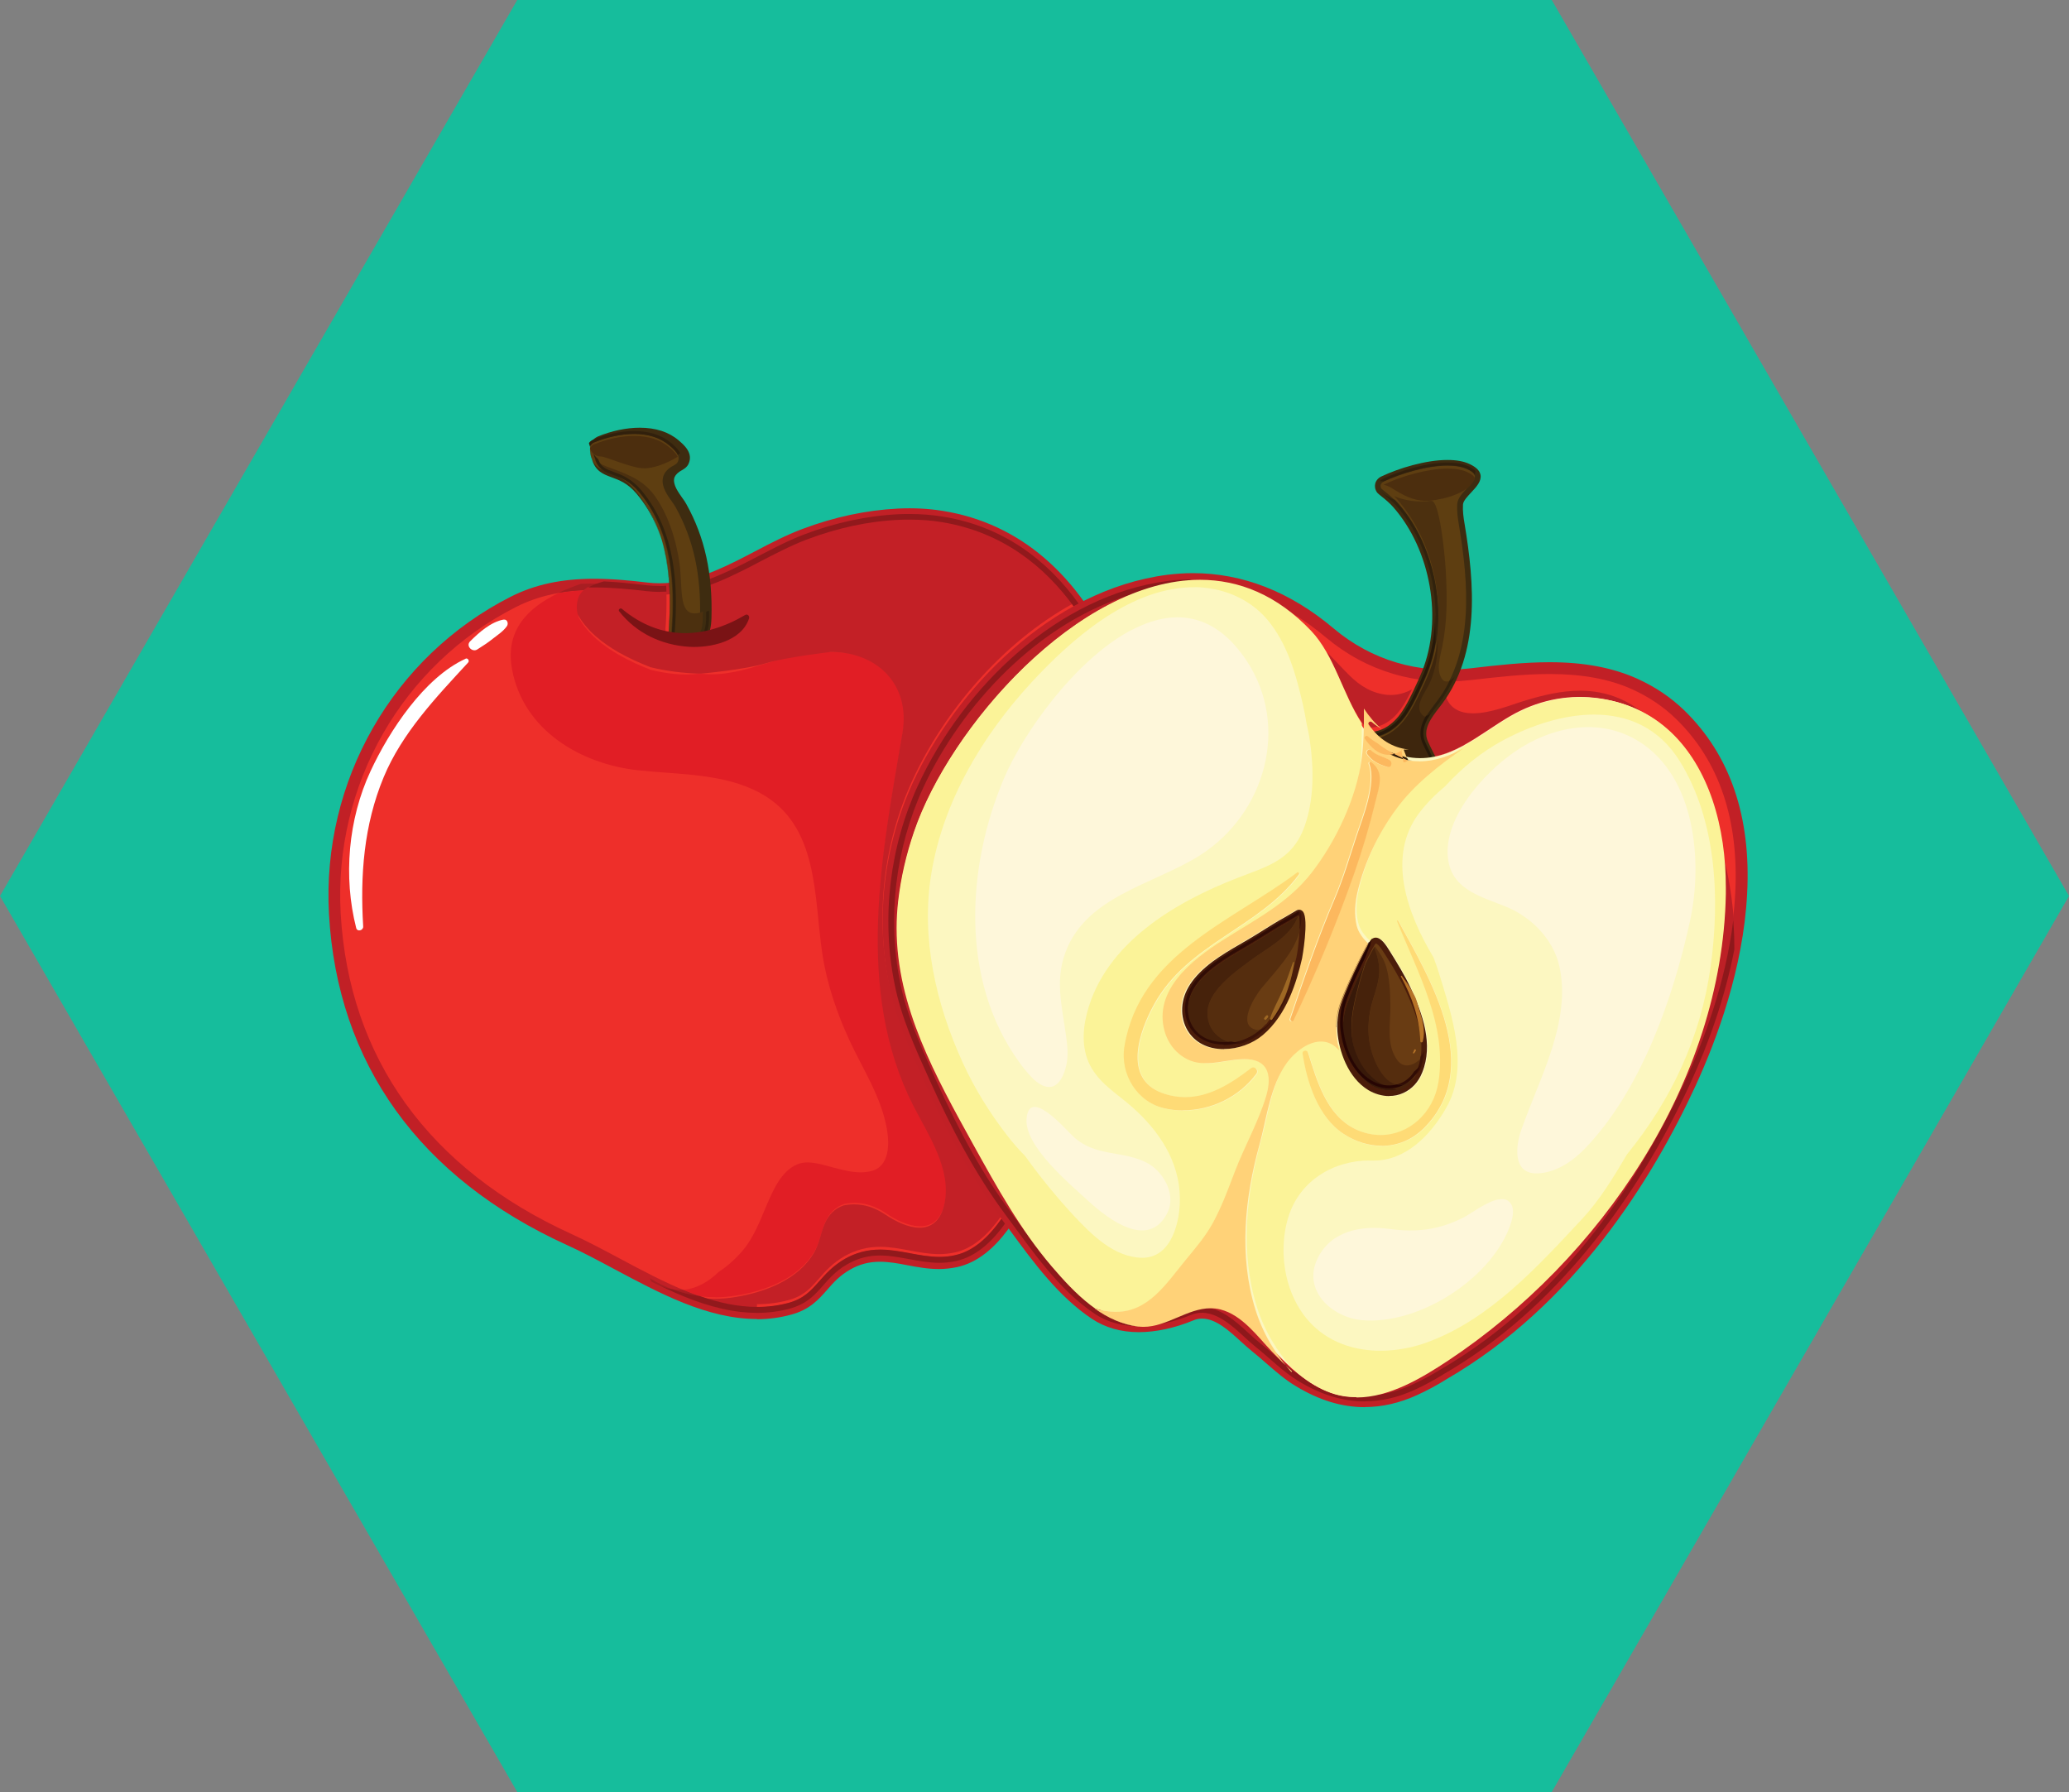 <svg xmlns="http://www.w3.org/2000/svg" id="Layer_2" viewBox="0 0 198.36 171.78"><rect x="0" y="0" width="198.36" height="171.78" fill="#808080" stroke="none"/><g id="Layer_1-2"><polygon points="49.59 171.78 0 85.89 49.59 0 148.77 0 198.36 85.89 148.77 171.78 49.59 171.78" fill="#16bd9c"></polygon><g id="Layer_2-2"><g><path d="M71.71,53.82c-3.05,1.57-6.16,2.97-9.71,2.54-4.36-.52-8.7-.75-12.78,1.33-10.74,5.44-17.81,17.15-17.11,29.88,.83,14.89,9.33,25.28,22.5,31.26,6.39,2.9,13.83,8.63,21.13,6.62,2.86-.78,3.03-2.85,5.53-4.27,2.11-1.19,3.97-.83,5.9-.47,1.42,.27,2.87,.54,4.49,.19,3.97-.85,6.31-6.11,7.93-9.43,3.93-8.03,9.4-16.71,10.27-25.81,1.33-13.72-3.68-33.59-19.49-36.14-1.39-.23-2.81-.29-4.21-.23-3.08,.15-6.14,.83-9.02,1.92-1.85,.69-3.63,1.68-5.43,2.61" fill="#ee2f2a"></path><path d="M56.99,56.57c-2.95,0-5.35,.52-7.53,1.62-10.89,5.53-17.48,17.04-16.8,29.34,.78,13.89,8.44,24.54,22.17,30.78,1.47,.67,2.97,1.47,4.55,2.31,4.3,2.3,8.74,4.68,13.21,4.68,1.04,0,2.04-.13,3.01-.39,1.46-.4,2.14-1.17,2.92-2.05,.62-.7,1.32-1.5,2.48-2.17,1.06-.6,2.17-.89,3.39-.89,.97,0,1.92,.18,2.84,.35s1.87,.35,2.84,.35c.52,0,1.01-.05,1.48-.16,3.48-.75,5.67-5.27,7.28-8.56l.28-.57c.79-1.62,1.63-3.23,2.51-4.93,3.45-6.65,7.02-13.52,7.71-20.68,.72-7.43-.51-15.64-3.28-21.98-2.36-5.41-7.02-12.15-15.75-13.56-1.31-.21-2.71-.28-4.11-.22-2.93,.13-5.91,.78-8.85,1.89-1.48,.56-2.97,1.34-4.41,2.08-.32,.17-.65,.34-.97,.51-2.64,1.36-5.49,2.69-8.68,2.69-.45,0-.9-.03-1.35-.08-1.47-.18-3.21-.35-4.95-.35m15.6,69.86c-4.74,0-9.31-2.45-13.73-4.81-1.57-.84-3.05-1.63-4.49-2.28-14.13-6.43-22.02-17.4-22.82-31.73-.7-12.75,6.13-24.68,17.41-30.41,2.33-1.18,4.88-1.73,8.02-1.73,1.79,0,3.57,.18,5.07,.36,.4,.05,.81,.07,1.21,.07,2.94,0,5.66-1.26,8.18-2.56,.32-.17,.64-.33,.96-.5,1.46-.77,2.99-1.56,4.53-2.14,3.05-1.15,6.14-1.81,9.19-1.96,1.47-.07,2.94,0,4.32,.23,7.3,1.18,13.03,6.1,16.59,14.21,2.84,6.5,4.1,14.93,3.37,22.54-.72,7.37-4.33,14.35-7.83,21.1-.88,1.7-1.71,3.3-2.5,4.91l-.28,.57c-1.7,3.5-4.03,8.3-8.05,9.16-.56,.11-1.12,.18-1.71,.18-1.08,0-2.07-.19-3.04-.37-.91-.18-1.77-.33-2.63-.33-1.04,0-1.95,.24-2.84,.75-1,.57-1.61,1.25-2.2,1.93-.82,.93-1.67,1.91-3.46,2.39-1.05,.29-2.16,.44-3.29,.44" fill="#c12026"></path><path d="M68.57,124.35c-.52,0-1.02-.03-1.5-.1-.53-.19-1.06-.39-1.59-.61,1.29-.09,2.45-.77,3.44-1.73,.87-.56,1.66-1.29,2.33-2.09,1.01-1.21,1.59-2.74,2.2-4.17,.62-1.45,1.42-3.38,2.97-4.03,.31-.13,.64-.19,1-.19,.82,0,1.7,.29,2.44,.48,.87,.22,1.75,.47,2.64,.47,.34,0,.69-.04,1.04-.12,1.77-.47,1.74-2.63,1.48-4.08-.54-3.04-2.28-5.66-3.56-8.41-1.22-2.65-2.18-5.43-2.62-8.34-.83-5.53-.31-12.33-5.96-15.41-3.5-1.91-7.85-1.76-11.69-2.18-5.44-.58-11.02-3.79-12.1-9.69-.69-3.77,1.57-5.92,4.46-7.3,.91-.16,1.88-.25,2.91-.27-.46,.27-.82,.63-.97,1.15-.13,.48-.13,.96-.02,1.44,.84,1.56,2.36,2.75,3.89,3.62,.98,.56,2.01,1.03,3.06,1.43,1.51,.36,3.08,.55,4.5,.37h.37c2.13,.23,4.16-.39,6.19-1,2.03-.62,4.06-1.23,6.19-1.07h.25c4.38-.06,7.41,3.09,6.65,7.59-1.98,11.61-4.6,24.61,1.04,35.74,1.42,2.8,3.69,6.12,2.98,9.42-.36,1.68-1.29,2.28-2.37,2.28s-2.28-.57-3.29-1.26c-1-.67-1.98-.98-2.98-.98-.33,0-.67,.03-1.01,.1-.21,.07-.41,.16-.61,.28-1.57,1-1.39,2.75-2.21,4.2-1.49,2.63-4.72,3.85-7.55,4.3-.67,.11-1.34,.17-1.97,.17" fill="#e11e25"></path><path d="M71.02,125.76c-2.48-.27-4.93-1.16-7.16-2.24,2.34,1.09,4.75,1.96,7.16,2.24m-3.95-1.51c-.89-.11-1.74-.34-2.55-.64,.22,.03,.43,.04,.63,.04,.11,0,.22,0,.32-.01,.53,.22,1.06,.43,1.59,.61m-13.54-67.41c.7-.33,1.44-.62,2.19-.88,.29,0,.58-.02,.86-.02,1.74,0,3.5,.19,5.25,.39-1.31-.16-2.61-.29-3.92-.35-.5,.15-1.03,.32-1.47,.58-1.04,.02-2,.11-2.91,.27" fill="#a81e22"></path><path d="M72.58,125.85c-.53,0-1.05-.03-1.58-.09,.52,.06,1.05,.09,1.57,.09,1.06,0,2.11-.12,3.15-.41,2.86-.78,3.03-2.85,5.53-4.27,1.09-.62,2.11-.82,3.12-.82,.93,0,1.86,.18,2.79,.35s1.89,.35,2.89,.35c.52,0,1.05-.04,1.6-.17,1.91-.4,3.44-1.84,4.7-3.59h0c-1.25,1.74-2.79,3.17-4.7,3.59-.55,.11-1.08,.17-1.6,.17-1.01,0-1.96-.18-2.89-.35s-1.86-.35-2.79-.35c-1.01,0-2.02,.2-3.12,.82-2.5,1.42-2.66,3.48-5.53,4.27-1.05,.29-2.09,.41-3.14,.41m-8.08-2.25c-.38-.05-.78-.17-1.18-.33,.18,.08,.34,.18,.52,.26-.46-.21-.91-.44-1.37-.66-.06-.11-.11-.23-.17-.34,.7,.43,1.43,.79,2.2,1.08m-2.51-67.24s-.1,0-.16-.02c.05,0,.1,0,.16,.02" fill="#a81e22"></path><path d="M72.58,125.45c-1.85,0-3.69-.4-5.53-1.05,.49,.06,1,.1,1.5,.1,.63,0,1.3-.05,1.97-.17,2.83-.46,6.05-1.67,7.55-4.3,.82-1.46,.64-3.21,2.21-4.2,.2-.12,.39-.21,.61-.28,.34-.07,.67-.1,1.01-.1,1,0,1.98,.31,2.98,.98,1.01,.68,2.23,1.26,3.29,1.26s2-.6,2.37-2.28c.72-3.31-1.54-6.61-2.98-9.42-5.65-11.12-3.02-24.13-1.04-35.74,.77-4.5-2.27-7.65-6.65-7.75h-.25s-4.16,.47-6.19,1.08c-2.03,.62-6.19,.99-6.19,.99h-.34c-1.43-.05-3-.24-4.53-.61-1.05-.41-2.09-.88-3.08-1.44-1.53-.88-3.07-2.08-3.91-3.64-.11-.48-.11-.96,.02-1.45,.15-.52,.52-.89,.98-1.16h.58c1.73,0,3.47,.18,4.95,.35,.45,.05,.9,.08,1.35,.08,.21,0,.43,0,.63-.02,.03,1.24,0,2.45-.09,3.58-.04,.52,.25,.92,.73,1.04,.61,.15,1.08,.21,1.46,.21,1.3,0,1.87-.75,1.92-2.51,.03-1.09,0-2.14-.08-3.13,1.43-.5,2.8-1.17,4.12-1.85,.32-.17,.65-.33,.97-.51,1.44-.75,2.92-1.52,4.41-2.08,2.94-1.11,5.92-1.74,8.85-1.89,.33-.02,.66-.02,1-.02,1.06,0,2.1,.08,3.1,.24,5.88,.94,9.91,4.31,12.64,8.07-6.99,3.84-12.49,10.56-15.42,16.91-2.78,6.02-3.59,12.91-2.29,19.37,.64,3.2,1.97,6.16,3.26,9.02l.12,.28c2.49,5.54,4.77,9.59,7.41,13.15-1.21,1.72-2.66,3.11-4.47,3.5-.48,.1-.96,.16-1.48,.16-.97,0-1.92-.18-2.84-.35s-1.87-.35-2.84-.35c-1.22,0-2.33,.29-3.39,.89-1.16,.66-1.87,1.46-2.48,2.17-.78,.89-1.45,1.66-2.92,2.05-.95,.26-1.97,.39-3.01,.39" fill="#c32026"></path><path d="M72.58,125.85c-.52,0-1.05-.03-1.57-.09-2.42-.28-4.82-1.15-7.16-2.24-.18-.08-.35-.17-.52-.26,.4,.17,.8,.28,1.18,.33,.81,.31,1.66,.53,2.55,.64,1.84,.64,3.68,1.05,5.53,1.05,1.04,0,2.04-.13,3.01-.39,1.46-.4,2.14-1.17,2.92-2.05,.62-.7,1.32-1.5,2.48-2.17,1.06-.6,2.17-.89,3.39-.89,.97,0,1.92,.18,2.84,.35s1.87,.35,2.84,.35c.52,0,1.01-.05,1.48-.16,1.8-.38,3.27-1.78,4.47-3.5,0,0,.01,.02,.02,.03,.1,.15,.22,.29,.32,.44-1.25,1.74-2.79,3.17-4.7,3.59-.55,.11-1.08,.17-1.6,.17-1.01,0-1.96-.18-2.89-.35s-1.86-.35-2.79-.35c-1.01,0-2.02,.2-3.12,.82-2.5,1.42-2.66,3.48-5.53,4.27-1.04,.28-2.09,.41-3.15,.41m30.35-67.73c-2.73-3.75-6.76-7.11-12.64-8.07-1-.17-2.04-.24-3.1-.24-.33,0-.66,0-1,.02-2.93,.13-5.91,.78-8.85,1.89-1.48,.56-2.97,1.34-4.41,2.08-.32,.17-.65,.34-.97,.51-1.32,.67-2.69,1.35-4.12,1.85-.02-.2-.03-.38-.05-.57,1.34-.48,2.63-1.11,3.93-1.77,1.8-.92,3.6-1.92,5.43-2.61,2.88-1.09,5.94-1.77,9.02-1.92,.34-.02,.69-.02,1.04-.02,1.06,0,2.13,.08,3.17,.25,5.67,.91,9.95,4.05,13.04,8.35-.17,.08-.33,.18-.5,.27m-39.65-1.4c-.45,0-.9-.03-1.35-.08-1.47-.18-3.21-.35-4.95-.35h-.55c.45-.27,.98-.44,1.47-.58,1.31,.06,2.61,.2,3.92,.35,.05,0,.1,0,.16,.02h0c.44,.05,.86,.07,1.29,.07,.21,0,.4,0,.61-.02,0,.19,.02,.37,.02,.56-.21,0-.41,.02-.63,.02" fill="#91191c"></path><path d="M65.32,48.5c-.47-.84-2.13-2.42-.56-3.47,.27-.19,.61-.3,.76-.63,.38-.83-.33-1.46-.88-1.93-1.99-1.68-5.15-1.28-7.49-.32-.18,.07-.33,.2-.45,.36-.07,.06-.13,.15-.12,.26v.12c-.02,.44,.03,.79,.17,1.06,.56,1.98,2.34,.98,4.22,3.2,3.2,3.79,3.49,8.69,3.15,13.39-.02,.36,.15,.65,.51,.74,2.04,.48,2.98,.23,3.05-2.03,.11-3.87-.48-7.35-2.37-10.77" fill="#5e3e11"></path><path d="M60.78,41.6c-1.2,0-2.56,.29-3.83,.81-.12,.05-.24,.15-.31,.26l-.06,.07v.15c-.02,.4,.02,.72,.13,.95,.27,.93,.78,1.12,1.54,1.4,.75,.28,1.68,.62,2.63,1.74,3.42,4.05,3.52,9.4,3.22,13.6,0,.17,.03,.38,.3,.45,.57,.13,1,.2,1.34,.2,.83,0,1.32-.32,1.37-1.97,.12-4.16-.62-7.54-2.33-10.63-.08-.16-.21-.33-.35-.53-.46-.64-1.03-1.45-.88-2.26,.07-.41,.33-.77,.76-1.06,.07-.05,.15-.09,.23-.13,.2-.11,.36-.21,.44-.37,.28-.61-.22-1.1-.81-1.6-.85-.72-1.99-1.09-3.38-1.09m5.53,20.2c-.38,0-.85-.06-1.46-.21-.48-.11-.76-.52-.73-1.04,.29-4.1,.2-9.3-3.09-13.2-.85-1.02-1.68-1.32-2.41-1.59-.79-.29-1.54-.57-1.88-1.73-.13-.28-.21-.68-.18-1.16v-.1c-.02-.18,.05-.35,.19-.47,.13-.19,.33-.34,.54-.44,1.33-.55,2.76-.85,4.03-.85,1.52,0,2.78,.4,3.73,1.21,.5,.43,1.44,1.21,.95,2.26-.15,.32-.43,.49-.66,.62-.06,.04-.13,.07-.2,.12-.3,.21-.48,.44-.52,.69-.1,.58,.39,1.28,.79,1.84,.15,.21,.29,.4,.38,.58,1.77,3.18,2.53,6.66,2.41,10.92-.05,1.76-.62,2.51-1.92,2.51" fill="#3e2c10"></path><path d="M66,61.23c-.34,0-.77-.06-1.34-.2-.27-.06-.31-.28-.3-.45,.3-4.2,.2-9.55-3.22-13.6-.95-1.12-1.89-1.47-2.63-1.74-.72-.26-1.2-.45-1.48-1.2,.28,.27,.62,.49,1.03,.64,1.8,.69,3.46,1.15,4.68,2.81,1.24,1.7,2.07,4.1,2.41,6.55,.31,2.28-.1,4.76,1.44,4.76,.23,0,.49-.05,.8-.17,0,.21,0,.41-.01,.62-.05,1.65-.54,1.97-1.37,1.97" fill="#4c300f"></path><path d="M66.33,61.51c-.39,0-.86-.07-1.4-.21-.36-.08-.54-.37-.51-.74,.33-4.72,.04-9.61-3.15-13.39-1.88-2.22-3.66-1.23-4.22-3.2-.06-.13-.11-.3-.15-.48,.12,.2,.28,.38,.46,.55,.28,.77,.77,.94,1.48,1.2,.75,.28,1.68,.62,2.63,1.74,3.42,4.05,3.52,9.4,3.22,13.6,0,.17,.03,.38,.3,.45,.57,.13,1,.2,1.34,.2,.83,0,1.32-.32,1.37-1.97,0-.21,.01-.41,.01-.62,.08-.03,.18-.06,.27-.1v.74c-.05,1.67-.56,2.24-1.64,2.24" fill="#31220d"></path><path d="M61.77,44.88h-.25c-1.09-.08-3.51-1.12-3.87-1.12-.59,0-.9-.31-1.07-.72v-.11l.06-.07c.07-.11,.19-.21,.31-.26,1.26-.52,2.62-.81,3.83-.81,1.39,0,2.53,.36,3.38,1.09,.35,.3,.67,.59,.81,.91-.95,.58-2.23,1.11-3.26,1.11" fill="#4c2e0e"></path><path d="M64.97,43.6c-.13-.32-.46-.62-.81-.91-.85-.72-1.99-1.09-3.38-1.09-1.2,0-2.56,.29-3.83,.81-.12,.05-.24,.15-.31,.26l-.06,.07v.11c-.05-.12-.09-.25-.12-.38,.1-.15,.25-.26,.4-.32,1.18-.49,2.58-.83,3.93-.83s2.57,.32,3.56,1.15c.32,.27,.68,.6,.87,.98-.07,.05-.16,.09-.23,.15" fill="#31200c"></path><path d="M71.43,58.96c-3.96,2.33-8.11,2.48-11.81-.6-.15-.12-.38,.07-.26,.24,1.64,2.09,4.05,3.23,6.68,3.4,2.04,.13,5.04-.5,5.77-2.71,.08-.25-.16-.48-.38-.33h0Z" fill="#7a1315"></path><path d="M48.29,59.39c-1.22,.22-2.36,1.23-3.22,2.09-.44,.44,.21,1.08,.68,.78,.52-.33,1.04-.66,1.52-1.05,.46-.36,.98-.69,1.33-1.19,.17-.24,.04-.69-.32-.62h.01Z" fill="#fff"></path><path d="M44.63,63.15c-3.96,1.8-7.32,6.93-9.11,10.78-2.14,4.6-2.62,10.13-1.37,15.03,.1,.39,.69,.24,.67-.15-.3-4.9,.06-9.72,1.96-14.3,1.76-4.25,5.05-7.69,8.1-11,.16-.17-.04-.47-.25-.37h0Z" fill="#fff"></path><path d="M161.07,68.51c-1.2-1.17-2.64-2.17-4.34-2.93-4.96-2.23-10.66-1.52-15.87-.92-4.91,.57-9.56-.77-13.35-3.96-4.44-3.73-9.72-5.77-15.54-5.03-10.5,1.36-19.62,10.18-23.95,19.6-2.71,5.87-3.52,12.67-2.25,19.01,.65,3.25,2,6.18,3.34,9.18,2.06,4.6,4.35,9.02,7.37,13.06,2.5,3.36,4.99,7.07,8.5,9.41,2.76,1.85,6.37,1.25,9.2,.1,2.45-1,4.57,1.76,6.2,3.05,1.39,1.1,2.59,2.36,4.12,3.29,3.62,2.18,7.24,2.61,11.1,.85,.97-.45,1.91-.95,2.81-1.52,10.69-6.19,18.49-16.7,23.62-27.85,4.87-10.56,8.51-26.16-.95-35.36" fill="#ee2f2a"></path><path d="M115.22,125.29c1.74,0,3.26,1.38,4.47,2.49,.36,.33,.7,.64,1.02,.89,.5,.39,.96,.8,1.43,1.2,.87,.76,1.68,1.47,2.63,2.04,2.08,1.25,4.06,1.87,6.06,1.87h0c1.5,0,2.99-.34,4.53-1.05,.92-.43,1.85-.92,2.75-1.48,12.06-6.99,19.38-18.87,23.41-27.61,2.01-4.35,4.48-11.02,4.84-17.99,.37-7.07-1.53-12.71-5.68-16.74-1.19-1.16-2.6-2.11-4.19-2.83-2.21-1-4.81-1.47-7.94-1.47-2.49,0-5.01,.29-7.43,.57l-.21,.02c-5.08,.59-9.92-.85-13.77-4.08-3.98-3.35-8.28-5.05-12.8-5.05-.77,0-1.54,.05-2.31,.15-10.75,1.39-19.56,10.69-23.51,19.28-2.67,5.82-3.46,12.44-2.21,18.67,.62,3.08,1.87,5.85,3.18,8.78l.12,.28c2.46,5.46,4.71,9.47,7.31,12.96,.28,.38,.57,.77,.86,1.16,2.2,3,4.48,6.1,7.51,8.13,1.08,.73,2.39,1.09,3.89,1.09s3.13-.36,4.8-1.04c.41-.17,.84-.25,1.26-.25m15.61,9.61h0c-2.21,0-4.38-.66-6.62-2.02-1.04-.62-1.93-1.41-2.8-2.16-.45-.39-.91-.8-1.38-1.17-.34-.27-.7-.6-1.08-.94-1.13-1.04-2.41-2.2-3.72-2.2-.29,0-.57,.05-.86,.18-1.8,.74-3.61,1.12-5.21,1.12-1.72,0-3.23-.44-4.5-1.28-3.19-2.14-5.53-5.32-7.79-8.4-.29-.38-.57-.78-.85-1.16-2.64-3.57-4.93-7.63-7.43-13.17l-.12-.28c-1.29-2.86-2.61-5.82-3.26-9.02-1.3-6.46-.49-13.33,2.29-19.37,4.08-8.87,13.21-18.47,24.38-19.92,.82-.1,1.64-.16,2.46-.16,4.78,0,9.33,1.78,13.51,5.31,3.61,3.04,8.16,4.39,12.94,3.83l.21-.02c2.47-.29,5.01-.58,7.56-.58,3.29,0,6.03,.52,8.39,1.58,1.7,.77,3.21,1.78,4.51,3.04,4.39,4.27,6.42,10.19,6.02,17.6-.37,7.14-2.9,13.94-4.95,18.4-4.1,8.88-11.56,20.97-23.85,28.1-.92,.58-1.89,1.1-2.86,1.54-1.67,.76-3.35,1.14-4.99,1.14" fill="#c12026"></path><path d="M131.91,133.73c2.49-.53,4.9-2,6.93-3.34,14.51-9.62,26.27-26.67,26.6-44.71v-.64c0-.84-.03-1.68-.09-2.51,.45,1.89,.74,3.8,.88,5.71-.75,6.01-2.86,11.59-4.61,15.41-4.03,8.74-11.35,20.62-23.41,27.61-.9,.56-1.82,1.06-2.75,1.48-1.2,.55-2.37,.88-3.55,1m-7.42-1.98c-.84-.54-1.59-1.19-2.36-1.88-.46-.4-.93-.81-1.43-1.2-.31-.25-.65-.56-1.02-.89-1.21-1.11-2.73-2.49-4.47-2.49-.09,0-.19,0-.28,.01,.36-.08,.74-.13,1.11-.13,.31,0,.62,.03,.94,.11,2.09,.53,3.54,2.56,4.96,4.05h0c.8,.84,1.63,1.68,2.54,2.42m-17.95-5.6c-.46-.17-.88-.38-1.29-.65-3.03-2.03-5.31-5.13-7.51-8.13-.29-.39-.57-.78-.86-1.16-2.6-3.49-4.85-7.5-7.31-12.96l-.12-.28c-1.32-2.93-2.56-5.69-3.18-8.78-1.25-6.23-.47-12.86,2.21-18.67,3.56-7.73,11.04-16.03,20.33-18.63-9.55,3.62-18.38,14.67-21.15,22.83-.73,2.15-1.25,4.36-1.51,6.61-.1,.87-.15,1.74-.15,2.59,0,7.53,3.73,14.16,7.33,20.66,2.25,4.07,4.46,8.08,7.5,11.62,1.62,1.9,3.45,3.86,5.7,4.93m31.07-53.62c-.08-.18-.17-.35-.26-.52-.15-.28-.29-.58-.48-1-.5-1.13,.34-2.24,1.09-3.21,.09-.11,.18-.23,.26-.34,.16-.21,.3-.41,.44-.63,.17,.47,.45,.87,.92,1.16s1.05,.4,1.67,.4c1.7,0,3.74-.85,5.01-1.23,1.74-.53,3.49-.94,5.25-.94,1.3,0,2.59,.23,3.87,.79,.73,.32,1.4,.74,2.02,1.22-1.32-.68-2.82-1.15-4.51-1.34-.48-.05-.96-.08-1.43-.08-2.32,0-4.55,.62-6.6,1.79-1.49,.86-2.95,1.97-4.5,2.82h.02c-.88,.48-1.79,.88-2.76,1.09m-6.36-2.74h-.28c-.2-.25-.39-.52-.57-.79h0c-1.26-1.93-2.06-4.39-3.19-6.48,.74,.75,1.44,1.53,2.19,2.27,1.03,1.02,2.18,1.71,3.62,1.85,.11,0,.23,.01,.34,.01,.73,0,1.4-.21,2.02-.54-.63,1.31-1.33,2.59-2.59,3.28-.5,.27-1.05,.4-1.65,.4" fill="#bd2026"></path><path d="M130.84,134.34c-2.15,0-4.25-.67-6.34-1.94-1.52-.92-2.74-2.19-4.12-3.29-1.39-1.1-3.14-3.27-5.14-3.27-.34,0-.7,.06-1.06,.21-1.52,.62-3.28,1.08-5.01,1.08-1.47,0-2.92-.33-4.2-1.18-3.51-2.35-6-6.05-8.5-9.41-3.01-4.05-5.3-8.46-7.37-13.06-1.35-3-2.7-5.93-3.34-9.18-1.28-6.36-.46-13.15,2.25-19.01,4.33-9.41,13.45-18.25,23.95-19.6,.7-.09,1.4-.13,2.09-.16,.12,.05,.25,.11,.37,.17-1.86,.07-3.73,.5-5.58,1.19-9.29,2.6-16.77,10.9-20.33,18.63-2.67,5.82-3.46,12.44-2.21,18.67,.62,3.08,1.87,5.85,3.18,8.78l.12,.28c2.46,5.46,4.71,9.47,7.31,12.96,.28,.38,.57,.77,.86,1.16,2.2,3,4.48,6.1,7.51,8.13,.39,.27,.83,.49,1.29,.65,.8,.38,1.66,.65,2.57,.78h0c.18,.02,.34,.03,.52,.03,1.12,0,2.17-.45,3.22-.89,.69-.29,1.38-.59,2.08-.76,.09,0,.19-.01,.28-.01,1.74,0,3.26,1.38,4.47,2.49,.36,.33,.7,.64,1.02,.89,.5,.39,.96,.8,1.43,1.2,.78,.68,1.52,1.33,2.36,1.88,.93,.75,1.94,1.39,3.08,1.78,.79,.28,1.6,.4,2.39,.4,.62,0,1.24-.07,1.86-.21,1.17-.11,2.34-.45,3.55-1,.92-.43,1.85-.92,2.75-1.48,12.06-6.99,19.38-18.87,23.41-27.61,1.76-3.82,3.88-9.4,4.61-15.41,.04,.52,.07,1.04,.09,1.54,0,.41,.02,.82,.02,1.22-.88,4.58-2.47,9.05-4.23,12.87-5.14,11.14-12.93,21.66-23.62,27.85-.9,.57-1.85,1.08-2.81,1.52-1.63,.74-3.2,1.1-4.76,1.1" fill="#8e181b"></path><path d="M140.85,44.72c-2.13-1.01-6.21,.22-8.24,1.18-.41,.2-.62,.66-.35,1.08l.02,.03c.09,.09,.19,.18,.3,.27,.45,.35,.89,.72,1.26,1.15,3.64,4.17,4.86,10.83,2.8,16.01-.22,.55-.47,1.09-.73,1.62-.72,1.49-1.45,3.11-2.97,3.94-1.44,.79-3.07,.43-4.45-.31l-.11-.14c-.14-.25-.88-.55-1.01-.74-.08-.1-.28-.09-.3,.06v.09l.02,.03c-.26-.17,.16,.65,.32,.97,.51,1.06,1.44,1.84,2.33,2.56,1.96,1.58,5.42,2.79,7.86,1.84,.47-.19,.53-.94,.07-1.13-.31-.79-.58-1.18-.98-2.11-.63-1.43,.59-2.77,1.38-3.84,3.64-4.86,3.07-11.42,2.11-17.08-.1-.64-.19-1.28-.15-1.9,.08-1.24,3.16-2.49,.82-3.6" fill="#5e3e11"></path><path d="M127.05,68.76l-.05,.25c.07,0,.15-.03,.19-.09l.04-.07s-.08-.07-.11-.11c.02,.02,.1,.05,.16,0h-.2l-.03,.03m.24,.38c.07,.18,.21,.47,.27,.59l.06,.12c.47,.97,1.3,1.69,2.26,2.47,1.31,1.05,3.6,2.11,5.75,2.11h0c.67,0,1.3-.1,1.84-.32,.15-.05,.21-.22,.21-.35,0-.06,0-.21-.15-.26l-.11-.04-.04-.11c-.17-.43-.32-.74-.5-1.09-.15-.29-.3-.6-.49-1.02-.64-1.44,.36-2.74,1.16-3.78,.08-.11,.18-.23,.25-.33,3.52-4.72,3.02-11.17,2.06-16.87-.1-.59-.2-1.29-.15-1.96,.04-.55,.5-1.04,.94-1.51,.39-.43,.81-.87,.75-1.19-.05-.26-.41-.49-.72-.62-.49-.23-1.13-.35-1.91-.35-1.98,0-4.49,.77-6.1,1.52-.15,.07-.26,.19-.3,.32-.03,.11,0,.24,.06,.35,.07,.06,.16,.15,.27,.23,.45,.35,.91,.74,1.31,1.18,3.72,4.26,4.92,11.11,2.85,16.3-.2,.49-.43,1.01-.73,1.64l-.07,.16c-.73,1.5-1.47,3.07-3.02,3.91-1.32,.72-2.95,.61-4.65-.28l-.07-.06c-.07-.07-.15-.16-.21-.23-.08-.09-.3-.22-.48-.32-.15-.08-.26-.16-.34-.22m8.34,5.86h0c-2.01,0-4.41-.88-6.1-2.24-.97-.79-1.9-1.58-2.41-2.65l-.06-.12c-.36-.74-.44-.94-.32-1.14l.03-.05c.04-.2,.21-.32,.41-.32,.15,0,.28,.06,.36,.18,.04,.04,.23,.16,.35,.23,.24,.13,.48,.28,.61,.45,.05,.06,.1,.11,.17,.18,1.5,.78,2.97,.88,4.1,.26,1.39-.76,2.09-2.23,2.78-3.66l.07-.16c.3-.62,.53-1.13,.72-1.61,2-5,.84-11.61-2.75-15.72-.34-.39-.74-.73-1.22-1.11-.12-.09-.23-.19-.32-.28l-.04-.05c-.19-.29-.23-.57-.16-.85,.08-.29,.3-.54,.59-.67,1.66-.79,4.26-1.58,6.33-1.58,.86,0,1.58,.13,2.14,.4,.61,.29,.95,.62,1.03,1.03,.11,.6-.39,1.15-.89,1.68-.37,.4-.77,.82-.79,1.16-.04,.62,.05,1.28,.15,1.84,.97,5.82,1.48,12.41-2.17,17.29-.08,.11-.17,.23-.26,.34-.75,.97-1.6,2.07-1.09,3.21,.18,.4,.33,.72,.48,1,.17,.32,.32,.63,.48,1.04,.24,.15,.37,.4,.37,.72,0,.39-.23,.75-.56,.87-.6,.24-1.29,.35-2.03,.35" fill="#3e2c10"></path><path d="M136.67,68.72c-.16,0-.32-.06-.46-.21-.69-.71,.13-1.88,.5-2.55,.75-1.34,.95-2.87,.99-4.41,.77-4.74-.6-10.09-3.73-13.66-.1-.12-.2-.22-.31-.33,.76,.32,1.65,.51,2.6,.51,.32,0,.64-.02,.96-.06h.02c.76,0,1.27,4.98,1.37,6.7,.14,2.53,.16,4.79-.34,7.29-.19,.93-.65,2.33,.04,3.16,.1,.12,.23,.17,.38,.17,.12,0,.23-.03,.35-.07-.34,.68-.73,1.34-1.2,1.96-.08,.11-.17,.22-.25,.34-.28,.36-.58,.76-.84,1.19h-.34" fill="#4c300f"></path><path d="M136.64,71.12c-.06-.15-.1-.29-.13-.44,.03,.15,.07,.29,.13,.44m-5.62-.66h0c.58-.01,1.15-.15,1.7-.45,1.51-.83,2.25-2.44,2.97-3.94,.26-.53,.5-1.07,.73-1.62h0s0-.01,0,0c-.22,.55-.47,1.09-.73,1.62-.72,1.49-1.45,3.11-2.97,3.94-.55,.3-1.12,.44-1.7,.45m5.72-1.81c.25-.41,.55-.8,.82-1.16,.08-.11,.18-.23,.25-.33,.46-.61,.85-1.25,1.17-1.92,.23-.09,.44-.28,.53-.5-.39,.89-.87,1.76-1.48,2.58-.26,.34-.56,.72-.82,1.1-.17,.12-.32,.2-.47,.22m.94-7.02c.02-.82-.02-1.64-.04-2.43,0-.17,0-.34-.02-.52-.07-3.74-1.42-7.53-3.79-10.24-.16-.18-1.31-1.18-1.54-1.39,.38,.34,.88,.65,1.45,.89,.1,.1,.21,.21,.3,.32,3.06,3.49,4.41,8.74,3.65,13.36" fill="#31220d"></path><path d="M136.51,70.69c-.15-.81,.23-1.57,.7-2.26h0c-.48,.69-.85,1.46-.7,2.26m-.03-6.25c.75-1.88,1.06-3.95,.97-6.02v.28c.04,1.98-.28,3.95-1,5.74" fill="#31220d"></path><path d="M136.22,72.97c-.38,0-.76-.03-1.16-.1h-.02c-.03-.14-.14-.27-.32-.34-1-.29-1.91-.57-2.75-1.08-.21-.17-.41-.36-.6-.56,.58-.04,1.15-.21,1.66-.49,1.61-.88,2.39-2.51,3.15-4.08l.08-.16c.31-.66,.56-1.2,.76-1.71,.39-.97,.67-2,.84-3.05-.03,1.57-.24,3.13-1.01,4.5-.38,.68-1.21,1.87-.51,2.61,.14,.15,.3,.22,.47,.22h.08c-.5,.82-.79,1.75-.36,2.74,.19,.43,.36,.76,.51,1.06,.06,.13,.13,.26,.19,.39-.3,.04-.62,.06-.94,.06" fill="#3e260d"></path><path d="M137.06,72.62c-.06-.12-.11-.24-.19-.37-.15-.29-.3-.6-.49-1.02-.41-.94-.13-1.84,.34-2.62,.16-.02,.31-.09,.47-.22-.48,.69-.85,1.46-.7,2.26h0c.03,.15,.07,.29,.13,.44h0c.28,.63,.5,1.02,.69,1.45-.09,.02-.19,.03-.29,.04m-5.59-1.93c-.08-.08-.17-.18-.25-.27,.58-.01,1.15-.15,1.7-.45,1.51-.83,2.25-2.44,2.97-3.94,.26-.53,.5-1.07,.73-1.62h0c.72-1.8,1.03-3.76,1-5.75,0,.18,0,.34,.02,.52,.02,.8,.06,1.62,.04,2.43-.17,1.02-.44,2-.81,2.92-.2,.49-.43,1.01-.73,1.64l-.07,.16c-.73,1.5-1.47,3.07-3.02,3.91-.49,.27-1.03,.43-1.59,.47" fill="#261809"></path><path d="M136.68,48c-1.22,0-2.15-.53-3.2-1.18-.28-.18-.56-.29-.83-.36,0,0,.03,0,.04-.02,1.61-.76,4.12-1.52,6.1-1.52,.78,0,1.42,.11,1.91,.35,.28,.13,.63,.34,.7,.58-.41,1.34-2.89,2.03-4.36,2.15h-.62" fill="#4c2e0e"></path><path d="M132.65,46.17c-.12-.03-.24-.05-.36-.06,.07-.08,.17-.16,.28-.21,1.49-.7,4.1-1.56,6.22-1.56,.77,0,1.46,.11,2.02,.37,.3,.15,.51,.28,.64,.43,0,.15-.02,.28-.06,.4-.07-.24-.43-.45-.7-.58-.49-.23-1.13-.35-1.91-.35-1.98,0-4.49,.77-6.1,1.52,0,0-.03,0-.04,.02" fill="#31200c"></path><path d="M164.09,76.65c-1.71-5.03-5.25-9.09-11.2-9.76-2.83-.31-5.57,.31-8.03,1.72-3.08,1.76-5.98,4.62-9.81,3.97-5.91-1.01-5.97-8.36-9.48-12.05-13.56-14.29-33.47,6.14-37.89,19.17-.73,2.15-1.25,4.36-1.51,6.61-.98,8.62,3.18,16.02,7.18,23.25,2.25,4.07,4.46,8.08,7.5,11.62,2.19,2.57,4.79,5.27,8.28,5.71,1.32,.17,2.53-.34,3.73-.86,1.35-.57,2.69-1.15,4.14-.78,2.09,.53,3.54,2.56,4.96,4.05,1.62,1.7,3.37,3.41,5.62,4.2,3.9,1.37,8.01-1.05,11.18-3.14,14.51-9.62,26.27-26.67,26.6-44.71,.05-3.05-.28-6.12-1.26-9.02" fill="#fcf7c1"></path><path d="M157.15,71.09c-3.77-2.38-8.39-1.46-11.9,.95-2.98,2.04-7.14,6.57-6.37,10.61,.53,2.73,3.34,3.37,5.52,4.27,2.37,.97,4.47,3.05,5.08,5.62,.63,2.67,.11,5.45-.7,8.02-.85,2.65-2.03,5.18-2.95,7.81-.53,1.52-.81,4.16,1.53,4.11,1.76-.04,3.4-1.14,4.59-2.38,5.36-5.55,8.46-14.39,10.08-21.83,1.23-5.68,.53-13.77-4.87-17.18h0Z" fill="#fef7da"></path><path d="M108.42,60.42c-5.37,2.85-10.36,9.91-12.18,14.23-3.6,8.52-4.18,19.32,1.44,27.12,.33,.47,.69,.91,1.08,1.34,.96,1.07,2.31,1.79,3.14,0,.38-.84,.5-1.75,.43-2.66-.22-2.91-1.24-5.71-.36-8.63,1.79-5.93,8.6-6.96,13.15-9.88,6.14-3.95,8.56-12.25,4.43-18.55-3.2-4.88-7.26-5.01-11.1-2.97h-.01Z" fill="#fef7da"></path><path d="M143.67,114.97c-1.15,.21-2.67,1.39-3.33,1.72-2.35,1.2-4.5,1.47-7.1,1.12-2.64-.36-5.62,.12-6.93,2.84-1.46,3.04,1.36,5.64,4.28,5.9,5.17,.45,11.63-3.52,13.85-8.25,.36-.79,1.08-2.48,.18-3.16-.25-.2-.58-.23-.95-.16h0Z" fill="#fef7da"></path><path d="M110.27,111.64c-.06-.04-.11-.07-.18-.1-2.39-1.33-5.02-.56-7.21-2.61-.78-.74-4.22-4.74-4.46-1.69-.22,2.65,4.2,6.3,5.97,7.93,1.97,1.8,5.79,4.64,7.55,1.05,.79-1.61-.28-3.68-1.68-4.57h0Z" fill="#fef7da"></path><path d="M130.01,133.93c-.8,0-1.6-.12-2.39-.4-2.24-.79-4-2.51-5.62-4.2,.61,.64,1.25,1.3,1.93,1.89h0c-1.52-1.69-2.73-3.69-3.44-5.98-1.6-5.12-1.03-10.69,.38-15.79,.73-2.62,1.02-5.61,2.64-7.88,.73-1.01,2-2.03,3.26-2.03,.54,0,1.08,.2,1.56,.66,.06,.06,.13,.13,.2,.21,.39,1.54,1.24,3.2,2.72,4.11,.6,.36,1.32,.57,2,.57,.49,0,.94-.09,1.37-.29,.83-.38,1.44-1.05,1.81-1.96,1.09-2.69,.04-5.62-1.12-8.13-.53-1.14-1.26-2.35-1.92-3.39l-.06-.1c-.4-.66-.85-1.31-1.36-1.31-.15,0-.36,.06-.54,.33,0,0,0,.01-.01,.02-.54-.52-1.03-1.09-1.2-1.8-.27-1.08-.18-2.2,.08-3.27,.66-2.84,2-5.6,3.72-7.94,1.69-2.3,4.07-4.18,6.43-5.8,1.54-.85,3-1.97,4.5-2.82,2.04-1.17,4.28-1.79,6.6-1.79,.48,0,.95,.03,1.43,.08,5.95,.66,9.49,4.73,11.2,9.76,.91,2.7,1.28,5.54,1.28,8.38v.64c-.33,18.06-12.1,35.09-26.6,44.71-2.52,1.67-5.65,3.55-8.78,3.55m1.25-22.72c-3.5,0-6.75,1.95-7.82,5.45-1.1,3.61-.21,8.13,2.67,10.65,1.73,1.51,3.93,2.14,6.17,2.14,1.59,0,3.18-.31,4.62-.86,5.94-2.22,10.49-7.25,14.72-11.78,1.71-1.84,3.02-4.02,4.3-6.19,4.21-5.18,7.04-11.12,8-17.91,.92-6.5,.6-14.04-2.93-19.75-2.02-3.27-5.03-4.49-8.24-4.49-2.93,0-6.04,1.03-8.72,2.47-2.1,1.13-3.93,2.64-5.55,4.4-.92,.77-1.77,1.62-2.5,2.58-3.12,4.16-1.16,9.58,1.38,13.82,.21,.54,.39,1.08,.55,1.59,1.21,3.97,2.91,8.9,.69,12.81-1.58,2.78-3.98,5.08-6.92,5.08h-.53m-6.04-10.51c-.15,0-.3,.1-.27,.29,.43,2.77,1.48,6.11,3.96,7.71,1.12,.73,2.38,1.12,3.63,1.12,1.46,0,2.91-.55,4.08-1.73,5.72-5.77,.6-14.21-2.5-19.85,0-.02-.03-.03-.04-.03-.04,0-.08,.04-.06,.08,1.97,4.9,4.82,9.92,3.97,15.4-.47,3.01-2.84,5.09-5.55,5.09-.79,0-1.6-.18-2.41-.56-2.78-1.33-3.71-4.67-4.55-7.35-.04-.12-.15-.18-.25-.18m-16.02,26.43c-3.51-.46-6.11-3.16-8.32-5.74-3.04-3.56-5.26-7.59-7.53-11.68-3.6-6.53-7.36-13.2-7.36-20.76,0-.85,.05-1.72,.15-2.6,.26-2.26,.78-4.49,1.52-6.65,3.38-9.94,15.71-24.15,27.42-24.15,3.72,0,7.38,1.44,10.66,4.9,2.21,2.33,3.05,6.11,4.85,8.85,0,1.52,0,3.05-.2,4.58-.47,3.63-2.35,7.6-4.57,10.47s-5.26,4.36-8.23,6.26c-2.73,1.75-6.4,4.55-5.31,8.37,.47,1.64,1.88,2.91,3.6,2.91h.15c1.11-.04,2.25-.38,3.38-.38,.13,0,.24,0,.36,.01,2.13,.16,2.24,1.86,1.72,3.6-.75,2.48-2.03,4.72-2.96,7.11-.64,1.66-1.25,3.34-2.09,4.91-.75,1.38-1.68,2.45-2.67,3.65-1.79,2.17-3.51,4.94-6.63,4.94h-.1c-.69-.01-1.35-.13-2-.31,1.25,.89,2.63,1.53,4.18,1.73m5.45-70.88h-.63c-5.91,.24-11.32,5-15.15,9.15-4.68,5.09-8.43,11.36-9.57,18.28-1.02,6.16,.44,12.51,3,18.11,1.13,2.49,2.59,4.83,4.25,6.98,.53,.68,1.1,1.35,1.73,1.98,1.46,2.04,3.04,3.97,4.72,5.78,1.7,1.81,3.87,3.96,6.5,3.99h.03c2.84,0,3.63-3.51,3.6-5.74-.05-3.52-2-6.42-4.53-8.67-1.37-1.23-2.93-2.11-3.91-3.73-.97-1.6-.93-3.55-.47-5.31,1.73-6.72,8.49-10.66,14.45-12.97,1.31-.51,2.52-.91,3.54-1.49,1.25-.71,2.25-1.7,2.88-3.47,.91-2.55,.88-5.48,.51-8.13-.08-.58-.2-1.15-.33-1.72-.09-.6-.22-1.22-.35-1.82-.67-2.9-1.49-5.86-3.44-8.16-1.76-2.06-4.41-3.08-7.04-3.08m10.07,27.35s-.04,0-.07,.02c-6.31,4.73-15.09,7.82-16.57,16.68-.45,2.69,1.25,5.42,3.96,5.96,.55,.11,1.11,.17,1.67,.17,2.71,0,5.35-1.29,7.01-3.49,.2-.26-.01-.62-.28-.62-.06,0-.13,.02-.21,.07-1.91,1.47-4,2.78-6.32,2.78-.7,0-1.43-.12-2.19-.39-3.85-1.41-2.21-5.97-.79-8.52,3.23-5.85,10.09-7.31,13.88-12.44,.06-.08,0-.21-.09-.21" fill="#fbf398"></path><path d="M137.63,72.52h0c.96-.21,1.88-.61,2.76-1.1h-.02c-.88,.49-1.78,.88-2.74,1.1" fill="#bd2026"></path><path d="M137.35,72.58h0c.09-.02,.19-.03,.28-.05h0c-.09,.02-.19,.04-.28,.05" fill="#3f270e"></path><path d="M130.98,70.14h0c-.2-.25-.38-.51-.57-.79h0c.18,.27,.37,.54,.57,.79" fill="#bd2026"></path><path d="M131.22,70.43c-.08-.09-.17-.19-.24-.29h0c.08,.09,.16,.2,.24,.29h0" fill="#3f270e"></path><path d="M136.16,72.68c-.36,0-.73-.03-1.11-.09,.37,.06,.75,.09,1.11,.09,.3,0,.6-.02,.9-.06h0c-.29,.04-.59,.06-.9,.06" fill="#3d200b"></path><path d="M137.06,72.63h0c.09-.01,.19-.03,.29-.04h0c-.09,.02-.19,.03-.29,.04" fill="#261307"></path><path d="M132.04,71.24h0c-.2-.17-.39-.34-.57-.53h0c.19,.19,.37,.36,.57,.54" fill="#3d200b"></path><path d="M131.46,70.7c-.08-.08-.17-.18-.25-.27h0c.08,.09,.17,.18,.25,.27h0" fill="#261307"></path><path d="M123.88,131.46c-.67-.6-1.31-1.24-1.93-1.89h0c-1.42-1.49-2.86-3.52-4.96-4.05-.32-.08-.63-.11-.94-.11-1.1,0-2.15,.45-3.19,.89s-2.1,.89-3.22,.89c-.17,0-.34-.01-.52-.03h0c-1.56-.2-2.92-.84-4.16-1.72,.64,.19,1.31,.3,1.99,.31h.07c3.11,0,4.84-2.77,6.63-4.94,.98-1.2,1.92-2.27,2.67-3.65,.84-1.56,1.46-3.25,2.09-4.91,.93-2.41,2.21-4.65,2.96-7.11,.53-1.74,.41-3.45-1.72-3.6-.13,0-.24-.01-.36-.01-1.13,0-2.26,.33-3.38,.38h-.49c-1.8,0-3.27-1.33-3.76-3.03-1.13-3.98,2.68-6.9,5.54-8.73,3.11-1.99,6.28-3.55,8.58-6.53,2.3-2.98,4.28-7.14,4.77-10.92,.21-1.6,.22-3.19,.21-4.78,.49,.74,1.04,1.41,1.71,1.97-.33-.2-.64-.41-.96-.68-.03-.03-.08-.04-.12-.04-.14,0-.27,.16-.16,.3,.93,1.34,2.22,2.22,3.85,2.38h-.51l.4,1.04h.02c.37,.06,.75,.09,1.11,.09,1.51,0,2.89-.53,4.2-1.24-2.35,1.62-4.74,3.49-6.43,5.8-1.72,2.34-3.05,5.1-3.72,7.94-.25,1.08-.34,2.19-.08,3.27,.18,.7,.66,1.28,1.2,1.8-.49,.78-2.69,5.15-3,6.79-.12,.67-.17,1.29-.12,1.86,.03,.47,.11,.98,.25,1.51-.06-.07-.12-.13-.2-.21-.48-.48-1.02-.66-1.56-.66-1.24,0-2.53,1.03-3.26,2.03-1.63,2.27-1.92,5.26-2.64,7.88-1.41,5.1-1.98,10.67-.38,15.79,.72,2.3,1.92,4.29,3.44,5.98m.65-44.3c-.09,0-.21,.03-.3,.09-.38,.24-.77,.47-1.16,.68-.36,.21-.73,.41-1.08,.63-1.14,.7-2.17,1.34-3.21,1.95-.79,.46-1.71,1-2.55,1.62-1.88,1.39-2.83,2.84-2.91,4.43-.04,.78,.15,1.56,.53,2.19,.69,1.14,1.92,1.77,3.46,1.77,1.35,0,2.75-.5,3.73-1.34,2.31-1.95,3.26-5.12,3.76-7.34,0-.03,.67-3.74,.09-4.49-.09-.12-.23-.19-.37-.19m6.88-14.18c-.08,0-.17,.07-.12,.18,.72,1.89-.64,5.2-1.23,6.98-.67,2.01-1.24,4-2.07,5.95-1.6,3.74-2.95,7.65-4.26,11.51-.05,.15,.06,.26,.18,.26,.05,0,.11-.03,.15-.1,2.16-4.54,4.17-9.38,5.83-14.13,.78-2.23,1.46-4.5,2.01-6.8,.35-1.5,.9-2.79-.38-3.82-.02-.02-.05-.03-.08-.03m-.13-1.19c-.18,0-.33,.23-.22,.41,.44,.69,1.19,1.03,1.95,1.25,.03,.01,.07,.01,.1,.01,.32,0,.38-.51,.1-.67-.57-.34-1.3-.44-1.77-.93-.05-.05-.1-.07-.16-.07" fill="#ffd278"></path><path d="M136.1,102.72c1.06-2.61,0-5.51-1.12-7.91-.5-1.07-1.18-2.21-1.9-3.36-.29-.46-1.04-1.78-1.5-1.08-.47,.73-2.66,5.11-2.97,6.72-.11,.59-.17,1.18-.12,1.78,.15,2,1.07,4.32,2.83,5.39,.92,.56,2.11,.73,3.11,.26,.83-.38,1.36-1.04,1.67-1.81" fill="#693c13"></path><path d="M131.9,90.45s-.05,.03-.08,.08c-.44,.67-2.63,5.05-2.92,6.61-.11,.62-.16,1.18-.12,1.71,.12,1.7,.9,4.08,2.7,5.17,.52,.31,1.13,.49,1.71,.49,.4,0,.79-.08,1.14-.24,.69-.32,1.21-.88,1.53-1.66,1.01-2.49,0-5.28-1.11-7.68-.52-1.11-1.24-2.31-1.89-3.33l-.07-.11c-.53-.86-.78-1.05-.89-1.05m1.29,14.63c-.68,0-1.4-.21-2-.57-1.98-1.2-2.83-3.78-2.97-5.62-.04-.58,0-1.18,.12-1.86,.31-1.66,2.55-6.11,3.01-6.81,.18-.27,.39-.33,.54-.33,.51,0,.95,.64,1.36,1.31l.06,.1c.65,1.04,1.39,2.25,1.92,3.39,1.16,2.52,2.21,5.44,1.12,8.13-.37,.92-.98,1.58-1.81,1.96-.43,.2-.88,.29-1.37,.29" fill="#4b1d0a"></path><path d="M134.16,104c-1.4,0-2.32-2.04-2.65-3.16-.49-1.63-.37-3.41,.13-5.03,.27-.84,.55-1.68,.59-2.57,.03-.83-.17-1.64-.49-2.41,.03-.05,.05-.09,.07-.12,.44,.61,.86,1.19,1.09,1.98,.33,1.16,.38,2.43,.4,3.62,.04,1.78-.46,3.8,.68,5.34,.25,.33,.57,.48,.9,.48,.48,0,.98-.29,1.33-.68-.06,.46-.18,.9-.35,1.34-.08,.21-.18,.39-.29,.57-.07,.06-.15,.11-.2,.16-.31,.24-.68,.44-1.08,.48h.03" fill="#552d0e"></path><path d="M135.56,103.18c.11-.18,.21-.36,.29-.57,.18-.44,.29-.88,.35-1.34,.13-.16,.25-.33,.32-.52-.03,.66-.17,1.32-.43,1.96,.03-.08,.06-.18,.09-.26-.08,.25-.38,.52-.64,.73m-7.44-4.72c0-.47,.05-.92,.13-1.38,.3-1.61,2.5-5.99,2.97-6.72,.02-.03,.04-.05,.06-.07,.05,.08,.11,.16,.17,.24-.02,.03-.04,.07-.07,.12-.04-.1-.08-.21-.13-.31v.02c-.49,.73-2.67,5.11-2.99,6.72-.08,.46-.13,.91-.13,1.38" fill="#3c1307"></path><path d="M133.95,104.57c-1.48-.2-2.84-1.31-3.55-2.62-1.01-1.88-.95-3.79-.52-5.83,.28-1.26,.61-2.49,1.03-3.71l.03-.08c.34-.67,.63-1.23,.8-1.52,.32,.76,.52,1.58,.49,2.41-.04,.88-.32,1.73-.59,2.57-.51,1.62-.62,3.39-.13,5.03,.33,1.12,1.25,3.16,2.65,3.16h.12c.39-.03,.77-.23,1.08-.48,.06-.04,.12-.09,.2-.16-.31,.49-.73,.86-1.24,1.1-.12,.05-.25,.1-.38,.13" fill="#46220b"></path><path d="M134.45,104.06c.06-.03,.11-.06,.18-.09-.08,0-.17,.01-.26,.01h-.04c-.12,0-.26-.01-.38-.03,.13-.04,.26-.08,.38-.13,.52-.24,.93-.6,1.24-1.1,.25-.21,.55-.48,.64-.73-.03,.08-.06,.18-.09,.26h0c-.31,.78-.84,1.42-1.66,1.8m-6.33-5.6h0c0-.47,.05-.92,.13-1.38,.3-1.61,2.5-5.99,2.97-6.72v-.02c.06,.1,.1,.21,.15,.31-.17,.29-.47,.85-.8,1.52,.22-.59,.47-1.18,.64-1.79-.5,.77-2.65,5.1-2.95,6.7-.08,.46-.13,.91-.13,1.38" fill="#300c05"></path><path d="M133.18,104.8c-.65,0-1.31-.2-1.86-.53-1.76-1.08-2.69-3.39-2.83-5.39,0-.13-.01-.27-.01-.4,0,.13,0,.27,.01,.4,.15,2,1.07,4.32,2.83,5.39,.55,.34,1.2,.53,1.86,.53,.43,0,.86-.08,1.25-.27h0c-.39,.19-.82,.27-1.25,.27" fill="#3c1307"></path><path d="M133.18,104.52c-.59,0-1.19-.18-1.71-.49-1.79-1.1-2.58-3.47-2.7-5.17-.04-.53,0-1.09,.12-1.71,.2-1.05,1.24-3.35,2.04-4.96-.07,.19-.13,.37-.2,.57-.34,1.06-.62,2.14-.86,3.21-.45,2.02-.5,3.95,.52,5.83,.7,1.32,2.06,2.43,3.55,2.62-.24,.07-.5,.1-.76,.1" fill="#381909"></path><path d="M133.18,104.33c-.65,0-1.31-.2-1.86-.53-1.76-1.08-2.69-3.39-2.83-5.39,0-.13-.01-.27-.01-.4,0-.47,.05-.92,.13-1.38,.3-1.6,2.47-5.92,2.95-6.7-.18,.61-.43,1.19-.64,1.79-.8,1.61-1.85,3.91-2.04,4.96-.11,.62-.16,1.18-.12,1.71,.12,1.7,.9,4.08,2.7,5.17,.52,.31,1.13,.49,1.71,.49,.27,0,.52-.03,.76-.1,.12,.02,.26,.03,.38,.03h.04c.08,0,.18,0,.26-.01-.06,.03-.11,.06-.18,.09h0c-.39,.19-.82,.27-1.25,.27" fill="#260503"></path><path d="M136.41,99.82c.25-.93,0-1.94-.28-2.83-.17-.52-.26-1.05-.51-1.54-.33-.68-.77-1.3-1.22-1.9-.04-.05-.12,0-.09,.06,1.07,1.99,1.76,3.92,1.86,6.2,0,.15,.21,.15,.24,.02h.01Z" fill="#b67327"></path><path d="M135.74,100.71c.05-.1-.1-.18-.15-.07-.04,.09-.08,.18-.12,.27-.03,.06,.05,.11,.09,.06,.08-.07,.12-.16,.18-.26h0Z" fill="#b67327"></path><path d="M114.09,98.65c1.38,2.28,4.88,1.96,6.78,.36,2.1-1.77,3.09-4.63,3.67-7.18,.11-.51,.76-4.87-.17-4.28-.74,.47-1.5,.86-2.24,1.32-1.07,.66-2.13,1.33-3.22,1.95-.86,.5-1.72,1.01-2.52,1.6-1.4,1.04-2.71,2.43-2.8,4.21-.03,.69,.13,1.43,.49,2.02" fill="#693c13"></path><path d="M124.51,87.8c-.38,.25-.78,.47-1.16,.69-.35,.2-.7,.4-1.06,.62-1.14,.7-2.17,1.35-3.22,1.96-.78,.45-1.68,.97-2.5,1.59-1.74,1.29-2.61,2.59-2.69,4-.03,.65,.13,1.34,.45,1.86,.8,1.31,2.21,1.5,2.99,1.5,1.22,0,2.49-.46,3.38-1.21,2.19-1.85,3.09-4.89,3.59-7.04,.17-.75,.48-3.47,.23-3.97m-7.19,12.77c-1.53,0-2.77-.63-3.46-1.77-.38-.63-.57-1.4-.53-2.19,.08-1.59,1.04-3.03,2.91-4.43,.84-.62,1.75-1.16,2.55-1.62,1.05-.6,2.07-1.23,3.21-1.95,.35-.22,.72-.43,1.08-.63,.39-.23,.79-.45,1.16-.68,.25-.16,.51-.11,.67,.09,.59,.75-.08,4.45-.09,4.49-.51,2.22-1.45,5.39-3.76,7.34-1,.84-2.39,1.34-3.73,1.34" fill="#4b1d0a"></path><path d="M118.02,99.96c-1.23-.33-2.19-1.28-2.25-2.71-.09-2.2,2.57-4.04,4.13-5.19,1.48-1.1,3.61-2.15,4.4-3.87,.05-.12,.1-.25,.16-.37,.02-.01,.03-.02,.05-.03,.1,.22,.11,.84,.07,1.56-.57,2.01-2.26,3.71-3.64,5.38-.65,.8-2.38,3.54-.54,3.98,.06,.01,.12,.02,.19,.02,.07,0,.15,0,.22-.03-.04,.03-.08,.07-.11,.1-.73,.61-1.69,1.03-2.67,1.16" fill="#552d0e"></path><path d="M117.32,100.29c-1.22,0-2.39-.44-3.1-1.45,.72,1.02,1.88,1.45,3.1,1.45,.49,0,1-.07,1.48-.21-.26-.02-.52-.06-.77-.12,.98-.13,1.95-.55,2.67-1.16,.04-.03,.08-.06,.11-.1,.82-.21,1.52-1.52,1.86-2.05,.36-.59,.69-1.21,1-1.85-.61,1.6-1.49,3.12-2.8,4.22-.94,.8-2.28,1.28-3.56,1.28m-3.71-1.6h0v.1m10.98-9.56c.04-.7,.04-1.34-.07-1.56-.02,.01-.03,.02-.05,.03,.04-.1,.07-.22,.11-.32h-.04s-.09,.01-.15,.04c.05-.03,.1-.05,.16-.05,.09,0,.17,.08,.22,.22,.03,.57-.04,1.12-.19,1.64" fill="#3c1307"></path><path d="M114.22,98.84s-.01-.02-.02-.02c0,0,.01,.02,.02,.02m-.02-.02s-.05-.08-.08-.12c.03,.04,.05,.08,.08,.12" fill="#3c1307"></path><path d="M117.32,100.01c-.78,0-2.2-.2-2.99-1.5-.32-.53-.49-1.2-.45-1.86,.07-1.41,.95-2.72,2.69-4,.82-.61,1.72-1.13,2.5-1.59,1.06-.61,2.08-1.24,3.22-1.96,.34-.22,.7-.41,1.06-.62,.37-.21,.75-.43,1.11-.66-.04,.12-.09,.25-.16,.37-.8,1.72-2.92,2.77-4.4,3.87-1.56,1.16-4.23,3.01-4.13,5.19,.06,1.42,1.02,2.37,2.25,2.71-.24,.03-.47,.05-.7,.05" fill="#46220b"></path><path d="M117.31,100.13c-1.22,0-2.38-.44-3.1-1.45h0s-.01-.02-.02-.02h0s-.05-.08-.08-.12h0c-.33-.55-.5-1.21-.5-1.86v-.18c.09-1.78,1.4-3.17,2.8-4.21,.8-.59,1.66-1.1,2.52-1.6,1.09-.62,2.16-1.29,3.22-1.95,.74-.46,1.51-.85,2.24-1.32h0c.05-.03,.09-.04,.15-.04h.04c-.03,.1-.07,.22-.11,.32-.37,.24-.75,.45-1.11,.66-.35,.2-.7,.4-1.06,.62-1.14,.7-2.17,1.35-3.22,1.96-.78,.45-1.68,.97-2.5,1.59-1.74,1.29-2.61,2.59-2.69,4-.03,.65,.13,1.34,.45,1.86,.8,1.31,2.21,1.5,2.99,1.5,.24,0,.47-.02,.7-.05,.25,.06,.51,.1,.77,.12-.49,.13-.98,.21-1.48,.21" fill="#300c05"></path><path d="M121.89,97.77c-.08,0-.16-.08-.12-.17,.31-.91,.82-1.77,1.19-2.66,.37-.88,.69-1.77,1-2.69,0-.02,.03-.04,.05-.04,.03,0,.06,.02,.06,.06-.15,1.07-.44,2.21-.88,3.28-.33,.77-.75,1.52-1.25,2.21h-.03" fill="#9e6824"></path><path d="M121.93,97.49c.51-.68,.92-1.44,1.25-2.21-.32,.78-.73,1.51-1.2,2.17-.02,.02-.03,.03-.05,.04" fill="#8c531f"></path><path d="M121.32,97.76c-.08,0-.17-.08-.11-.17,.05-.1,.12-.18,.21-.25,.02-.02,.04-.02,.06-.02,.07,0,.13,.07,.1,.15-.01,.02-.02,.05-.03,.07-.06,.07-.12,.15-.2,.22h-.49" fill="#9e6824"></path><path d="M121.34,98.18c.06-.07,.13-.15,.2-.22-.04,.07-.09,.13-.16,.2-.01,.01-.03,.02-.04,.02" fill="#8c531f"></path><path d="M132.47,109.83c-1.24,0-2.5-.39-3.63-1.12-2.48-1.61-3.54-4.95-3.96-7.71-.03-.18,.12-.29,.27-.29,.1,0,.21,.05,.25,.18,.84,2.69,1.77,6.02,4.55,7.35,.8,.38,1.62,.56,2.41,.56,2.71,0,5.08-2.09,5.55-5.09,.85-5.47-2.01-10.49-3.97-15.4-.02-.04,.02-.08,.06-.08,.02,0,.03,0,.04,.03,3.1,5.64,8.22,14.09,2.5,19.85-1.17,1.18-2.61,1.73-4.08,1.73" fill="#fedb76"></path><path d="M135.38,72.87h-.42c-1.17-.22-2.1-.69-2.88-1.34,.81,.48,1.68,.75,2.63,1.04,.18,.05,.28,.18,.31,.32" fill="#2d1a0a"></path><path d="M134.94,72.58c-1.17-.22-2.1-.69-2.89-1.34h0c.78,.64,1.71,1.12,2.88,1.34" fill="#2d1508"></path><path d="M134.34,71.84h.19c-1.57,1.11-2.78,.27-3.67-1.01-.09-.13,.03-.29,.16-.29,.04,0,.08,.01,.11,.04,.29,.26,.6,.47,.91,.65,.78,.64,1.72,1.12,2.89,1.65h.03c.05-.07-.09,.2-.4,.2" fill="#fcb85e"></path><path d="M133.12,73.53s-.06,0-.1-.01c-.76-.22-1.5-.56-1.95-1.25-.11-.19,.04-.41,.22-.41,.05,0,.1,.02,.16,.07,.49,.49,1.2,.58,1.77,.93,.28,.17,.22,.67-.1,.67" fill="#fcb85e"></path><path d="M123.9,97.91c-.11,0-.22-.11-.18-.26,1.31-3.86,2.66-7.77,4.26-11.51,.83-1.95,1.41-3.94,2.07-5.95,.59-1.78,1.95-5.09,1.23-6.98-.03-.09,.04-.18,.12-.18,.03,0,.05,0,.08,.03,1.29,1.03,.74,2.31,.38,3.82-.55,2.29-1.23,4.57-2.01,6.8-1.66,4.75-3.67,9.59-5.83,14.13-.03,.07-.09,.1-.15,.1" fill="#fcb85e"></path><path d="M113.43,106.44c-.56,0-1.11-.05-1.67-.17-2.71-.54-4.4-3.28-3.96-5.96,1.46-8.85,10.25-11.94,16.57-16.68,.02-.02,.04-.02,.07-.02,.09,0,.16,.12,.09,.21-3.79,5.13-10.65,6.59-13.88,12.44-1.41,2.55-3.06,7.11,.79,8.52,.75,.27,1.48,.39,2.19,.39,2.32,0,4.42-1.31,6.32-2.78,.07-.05,.13-.07,.21-.07,.27,0,.48,.36,.28,.62-1.66,2.22-4.3,3.49-7.01,3.49" fill="#fedb76"></path></g></g></g></svg>